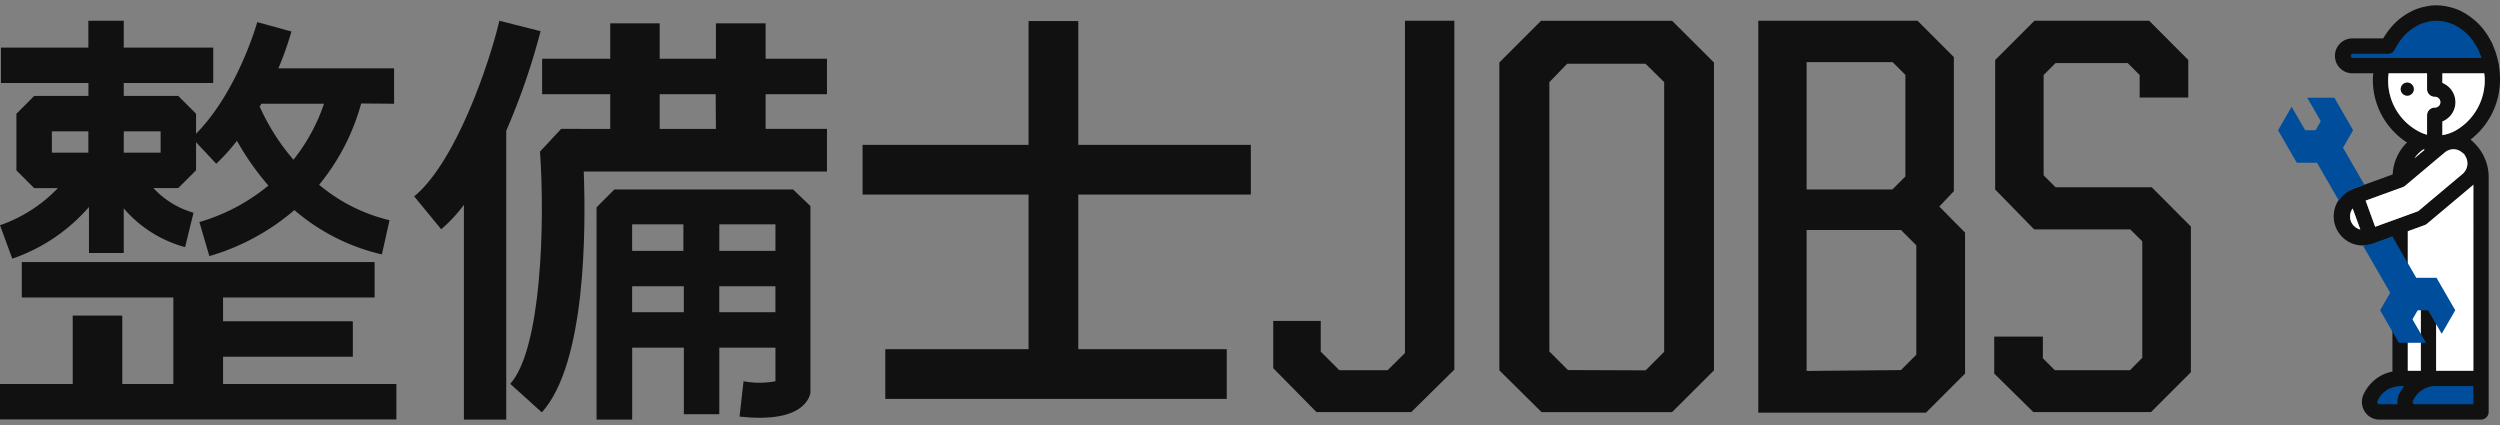 <svg id="logo_line01" title="整備士JOBS" xmlns="http://www.w3.org/2000/svg" viewBox="0 0 200 34"><rect x="0" y="0" width="200" height="34" fill="#808080" stroke="none"/><defs><style>.cls-1{fill:#004e9b;}.cls-2{fill:#111;}.cls-3{fill:#fff;}</style></defs><title>logo_line</title><path class="cls-1" d="M188.317,4.891a.418.418,0,1,1,0-.835h2.8a.361.361,0,0,0,.325-.2c.021-.041.174-.313.214-.379a4.822,4.822,0,0,1,.389-.561l.071-.091a4.518,4.518,0,0,1,.493-.486c.063-.053.128-.1.194-.154a3.939,3.939,0,0,1,.485-.315l.143-.081a3.673,3.673,0,0,1,.641-.24c.068-.018.135-.034.2-.049a3.115,3.115,0,0,1,1.462,0c.07.016.137.031.2.05a3.525,3.525,0,0,1,.636.237l.1.058a4.388,4.388,0,0,1,.526.338c.067.051.133.1.2.158a4.382,4.382,0,0,1,.486.478l.084.1a4.784,4.784,0,0,1,.38.55c.041.069.083.141.122.214.081.154.151.316.218.479s.1.24.126.32a.331.331,0,0,1-.024.264c-.047.066-.112.144-.192.144Z"/><path class="cls-2" d="M17.058,6.642V3.807H9.9V1.66H7.069V3.807H.074V6.642h7V7.673H2.737L1.313,9.1v4.528l1.424,1.424h1.89A11.686,11.686,0,0,1,0,18.018l.982,2.676a14.226,14.226,0,0,0,6.136-4.136V20.24H9.9V16.669a9.812,9.812,0,0,0,4.908,3.1l.675-2.749a7.056,7.056,0,0,1-3.215-1.975H14.26l1.424-1.424V9.1L14.26,7.673H9.9V6.642ZM4.148,10.508H7.069v1.706H4.148Zm8.7,0v1.706H9.9V10.508Z"/><path class="cls-2" d="M31.527,8.3V5.464H22.274a27.165,27.165,0,0,0,1.043-2.945L20.58,1.77s-1.644,5.9-5.228,9.253L17.3,13.1a15.612,15.612,0,0,0,1.656-1.84,21.244,21.244,0,0,0,2.516,3.583,15.369,15.369,0,0,1-5.522,2.921l.8,2.724a18.192,18.192,0,0,0,6.8-3.681,16.408,16.408,0,0,0,7,3.546l.614-2.737a13.626,13.626,0,0,1-5.633-2.834,17.51,17.51,0,0,0,3.363-6.505Zm-8.05,4.479a17.535,17.535,0,0,1-2.7-4.246L20.9,8.3h5.02A14.719,14.719,0,0,1,23.477,12.778Z"/><polygon class="cls-2" points="17.844 30.72 17.844 28.536 28.226 28.536 28.226 25.701 17.844 25.701 17.844 23.799 29.969 23.799 29.969 20.964 1.743 20.964 1.743 23.799 13.868 23.799 13.868 30.72 9.781 30.72 9.781 25.247 5.817 25.247 5.817 30.72 0 30.72 0 33.555 31.711 33.555 31.711 30.72 17.844 30.72"/><polygon class="cls-2" points="100.067 15.564 100.067 11.588 86.261 11.588 86.261 1.684 82.285 1.684 82.285 11.588 69.006 11.588 69.006 15.564 82.285 15.564 82.285 27.934 70.823 27.934 70.823 31.911 98.14 31.911 98.14 27.934 86.261 27.934 86.261 15.564 100.067 15.564"/><path class="cls-2" d="M43.247,2.494l-3.3-.834c-.675,2.957-3.363,11.2-6.811,14.051l2.16,2.627a11.829,11.829,0,0,0,1.816-1.952V33.567H40.5V10.459A54.389,54.389,0,0,0,43.247,2.494Z"/><path class="cls-2" d="M66.159,7.538V4.7H61.25V1.868H57.274V4.7h-4.5V1.868H48.819V4.7H43.37V7.538h5.449v2.774H44.892L43.2,12.128c.405,5.719.11,15.819-2.381,18.58l2.528,2.282C46.9,29.051,46.867,18.264,46.7,13.723H66.159V10.312H61.25V7.538Zm-8.885,2.774h-4.5V7.538h4.48Z"/><path class="cls-2" d="M63.447,15.159H49.15l-1.424,1.424V33.567h2.848V27.812h4.135v5.326h2.835V27.812h4.492V30.5a6.892,6.892,0,0,1-2.553,0l-.319,2.823c4.6.515,5.5-1.141,5.67-1.878V16.484Zm-1.411,4.909H57.544V17.945h4.492Zm-7.364-2.123v2.123h-4.1V17.945Zm-4.1,7.032V22.9h4.135v2.074Zm6.97,0V22.9h4.492v2.074Z"/><path class="cls-2" d="M101.859,29.456v-3.78h3.8v2.455l1.485,1.485h3.866l1.387-1.375V1.66h3.951V29.567l-3.448,3.4H105.32Z"/><path class="cls-2" d="M119.948,29.628V5l3.338-3.338h10.48L137.117,5v24.63l-3.351,3.338H123.323Zm11.7,0,1.485-1.485V6.569L131.643,5.1h-6.271l-1.423,1.473V28.118l1.485,1.485Z"/><path class="cls-2" d="M140.663,1.66H153.4l2.908,2.908V15.294l-1.165,1.227,2.061,2.087V29.886l-3.129,3.129H140.663Zm10.726,13.5,1.043-1.043V5.992l-1.018-1.019h-6.885V15.159Zm.688,14.444,1.227-1.227v-8.75L152.077,18.4h-7.548V29.677Z"/><path class="cls-2" d="M159.538,29.886V26.928h3.89v1.73l.957.958H170.4l.982-.994V19.307l-.958-.957h-7.694l-3.117-3.191V4.8l3.141-3.141h9.18L175.062,4.8v3h-3.89v-1.8l-.957-.957h-5.768l-.957.957v8.026l.957.957h7.694l3.13,3.142V29.775l-3.191,3.191h-9.413Z"/><path class="cls-1" d="M190.346,32.491a.294.294,0,0,1-.257-.145.351.351,0,0,1-.022-.344,2.173,2.173,0,0,1,1.018-1.052,1.683,1.683,0,0,1,.2-.074,2.25,2.25,0,0,1,.695-.141h.366a.151.151,0,0,1,.117.245,3.035,3.035,0,0,0-.4.632,1.293,1.293,0,0,0-.1.709.151.151,0,0,1-.035.119.15.15,0,0,1-.113.051Z"/><path class="cls-1" d="M193.177,32.491a.3.3,0,0,1-.256-.144A.357.357,0,0,1,192.9,32a2.175,2.175,0,0,1,1.021-1.052,2.056,2.056,0,0,1,.89-.215h3.059a.152.152,0,0,1,.151.151v1.455a.151.151,0,0,1-.151.15Z"/><path class="cls-2" d="M197.644,11.168l.008-.007A6.06,6.06,0,0,0,200,6.264a6.692,6.692,0,0,0-.095-1.079c0-.011,0-.022,0-.032s-.006-.019-.007-.029c-.013-.071-.036-.138-.05-.208a6.6,6.6,0,0,0-.219-.8c-.036-.106-.081-.207-.123-.31-.051-.126-.091-.256-.15-.377h0c-.051-.1-.113-.2-.169-.3-.036-.063-.07-.128-.108-.19a5.8,5.8,0,0,0-.568-.789l-.01-.011a5.325,5.325,0,0,0-.665-.629c-.055-.044-.11-.088-.166-.129A4.82,4.82,0,0,0,196.9.9L196.88.886a4.662,4.662,0,0,0-.828-.3c-.077-.02-.153-.038-.231-.054a3.96,3.96,0,0,0-1.816,0c-.066.014-.133.026-.2.043a4.646,4.646,0,0,0-.822.293c-.048.023-.094.051-.142.076a4.889,4.889,0,0,0-.689.43c-.037.027-.076.052-.112.08a5.329,5.329,0,0,0-.678.642c-.033.037-.063.076-.095.114a5.8,5.8,0,0,0-.54.749c-.011.02-.025.037-.036.056s-.026.038-.037.058h-2.427a1.395,1.395,0,1,0,0,2.789h1.637c-.008.133-.035.26-.035.4a5.961,5.961,0,0,0,2.732,5.138,3.833,3.833,0,0,0-1.146,2.554l-3.162,1.15c-.02.008-.033.023-.051.032-.046.018-.092.027-.137.049a2.331,2.331,0,0,0,1.695,4.336.6.6,0,0,0,.094-.016l1.54-.561V29.729a3.232,3.232,0,0,0-.782.253,3.271,3.271,0,0,0-1.526,1.569,1.431,1.431,0,0,0,.095,1.377,1.377,1.377,0,0,0,1.162.64h8.137a.613.613,0,0,0,.613-.614v-18.8a3.78,3.78,0,0,0-.9-2.437A3.978,3.978,0,0,0,197.644,11.168Zm-9.536,6.611a1.1,1.1,0,0,1,.1-1.1l.614,1.686A1.1,1.1,0,0,1,188.108,17.779ZM198.773,6.264a4.629,4.629,0,0,1-2.41,4.226,3.4,3.4,0,0,1-.972.321V9.717a1.659,1.659,0,0,0,0-3.083V5.868h3.348C198.749,6,198.773,6.128,198.773,6.264ZM188.229,4.64a.167.167,0,1,1,0-.334h2.8a.612.612,0,0,0,.551-.345c.028-.058.063-.109.093-.166s.072-.13.109-.192a4.632,4.632,0,0,1,.369-.534c.023-.028.044-.058.068-.086a4.167,4.167,0,0,1,.464-.457c.06-.051.121-.1.184-.146a3.777,3.777,0,0,1,.453-.295c.045-.024.088-.054.134-.077a3.343,3.343,0,0,1,.6-.221c.062-.018.125-.032.188-.046a2.852,2.852,0,0,1,1.358,0c.063.014.126.028.189.046a3.4,3.4,0,0,1,.592.22c.049.024.095.055.143.081a3.647,3.647,0,0,1,.448.291c.063.047.125.1.186.148a4.051,4.051,0,0,1,.457.451c.028.031.053.066.079.1a4.568,4.568,0,0,1,.36.52c.04.067.079.136.116.205.077.146.144.3.208.457.041.1.086.2.12.3.009.025.013.053.021.078Zm2.829,1.624c0-.136.024-.264.034-.4h3.072V7.13a.613.613,0,0,0,.613.614.432.432,0,1,1,0,.863.613.613,0,0,0-.613.614v1.556a3.33,3.33,0,0,1-.444-.154A4.59,4.59,0,0,1,191.058,6.264Zm2.918,5.711-.82.69a2.65,2.65,0,0,1,.713-.711C193.9,11.963,193.941,11.967,193.976,11.975Zm-2.588,5.668-1.375.5-.064-.176-.636-1.747-.062-.17,1.376-.5.769-.28.828-.3a.587.587,0,0,0,.185-.106l.215-.18,2.949-2.478h0a1.119,1.119,0,0,1,.811-.256.982.982,0,0,1,.56.234c.022.019.046.035.068.055a1.086,1.086,0,0,1,.13.105,1,1,0,0,1,.072.132,1.1,1.1,0,0,1-.209,1.436l-3.55,2.982-.832.3-1.228.447Zm.532,13.907a1.426,1.426,0,0,0-.112.791h-1.463a.145.145,0,0,1-.129-.076.2.2,0,0,1-.013-.2,2.018,2.018,0,0,1,.949-.98,2.7,2.7,0,0,1,.827-.2h.364A3.325,3.325,0,0,0,191.92,31.55Zm5.948.791h-4.691a.147.147,0,0,1-.13-.076.2.2,0,0,1-.012-.2,2.016,2.016,0,0,1,.95-.98,1.9,1.9,0,0,1,.825-.2h3.058Zm0-2.682h-2.977V23.378h-1.227v6.281h-1.04V18.5l1.354-.493a.616.616,0,0,0,.184-.107l3.633-3.051c.027-.023.047-.052.073-.076Z"/><path class="cls-3" d="M195.391,6.634a1.659,1.659,0,0,1,0,3.083v1.094a3.4,3.4,0,0,0,.972-.321,4.629,4.629,0,0,0,2.41-4.226c0-.136-.024-.264-.034-.4h-3.348Z"/><path class="cls-3" d="M193.72,10.623a3.33,3.33,0,0,0,.444.154V9.221a.613.613,0,0,1,.613-.614.432.432,0,1,0,0-.863.613.613,0,0,1-.613-.614V5.868h-3.072c-.01.132-.034.26-.034.4A4.59,4.59,0,0,0,193.72,10.623ZM192.06,7.13a.52.52,0,1,1,.52.52A.519.519,0,0,1,192.06,7.13Z"/><path class="cls-3" d="M192.624,17.193l.832-.3,3.55-2.982a1.1,1.1,0,0,0,.209-1.436,1,1,0,0,0-.072-.132,1.086,1.086,0,0,0-.13-.105c-.022-.02-.046-.036-.068-.055a1.062,1.062,0,0,0-1.371.022h0l-2.949,2.478-.215.18a.587.587,0,0,1-.185.106l-.828.3-.769.28-1.376.5.062.17.636,1.747.064.176,1.375-.5.008,0Z"/><path class="cls-3" d="M194.162,17.9a.616.616,0,0,1-.184.107l-1.354.493v11.16h1.04V23.378h1.227v6.281h2.977V14.772c-.026.024-.046.053-.073.076Z"/><path class="cls-2" d="M193.1,7.13a.52.52,0,1,0-.52.52A.519.519,0,0,0,193.1,7.13Z"/><path class="cls-3" d="M193.156,12.665l.82-.69c-.035-.008-.072-.012-.107-.021A2.65,2.65,0,0,0,193.156,12.665Z"/><path class="cls-3" d="M188.108,17.779a1.1,1.1,0,0,0,.719.583l-.614-1.686A1.1,1.1,0,0,0,188.108,17.779Z"/><path class="cls-1" d="M188.107,15.17c.044-.021.091-.03.137-.049a.433.433,0,0,1,.051-.031l.855-.311-1.709-2.962.808-1.4-1.5-2.6h-2.171l.669,1.16.208.36.208.36-.416.721h-.832l-.208-.36L184,9.7l-.67-1.159-1.086,1.88,1.5,2.6h1.617l1.759,3.047A2.319,2.319,0,0,1,188.107,15.17Z"/><path class="cls-1" d="M189.661,19.523a2.4,2.4,0,0,1-.631.113l2.186,3.786-.808,1.4,1.5,2.6h2.171l-.669-1.16-.208-.36L193,25.543l.417-.721h.832l.208.361.208.36.67,1.16,1.085-1.881-1.5-2.6H193.3l-1.91-3.309-1.632.6A.577.577,0,0,1,189.661,19.523Z"/></svg>